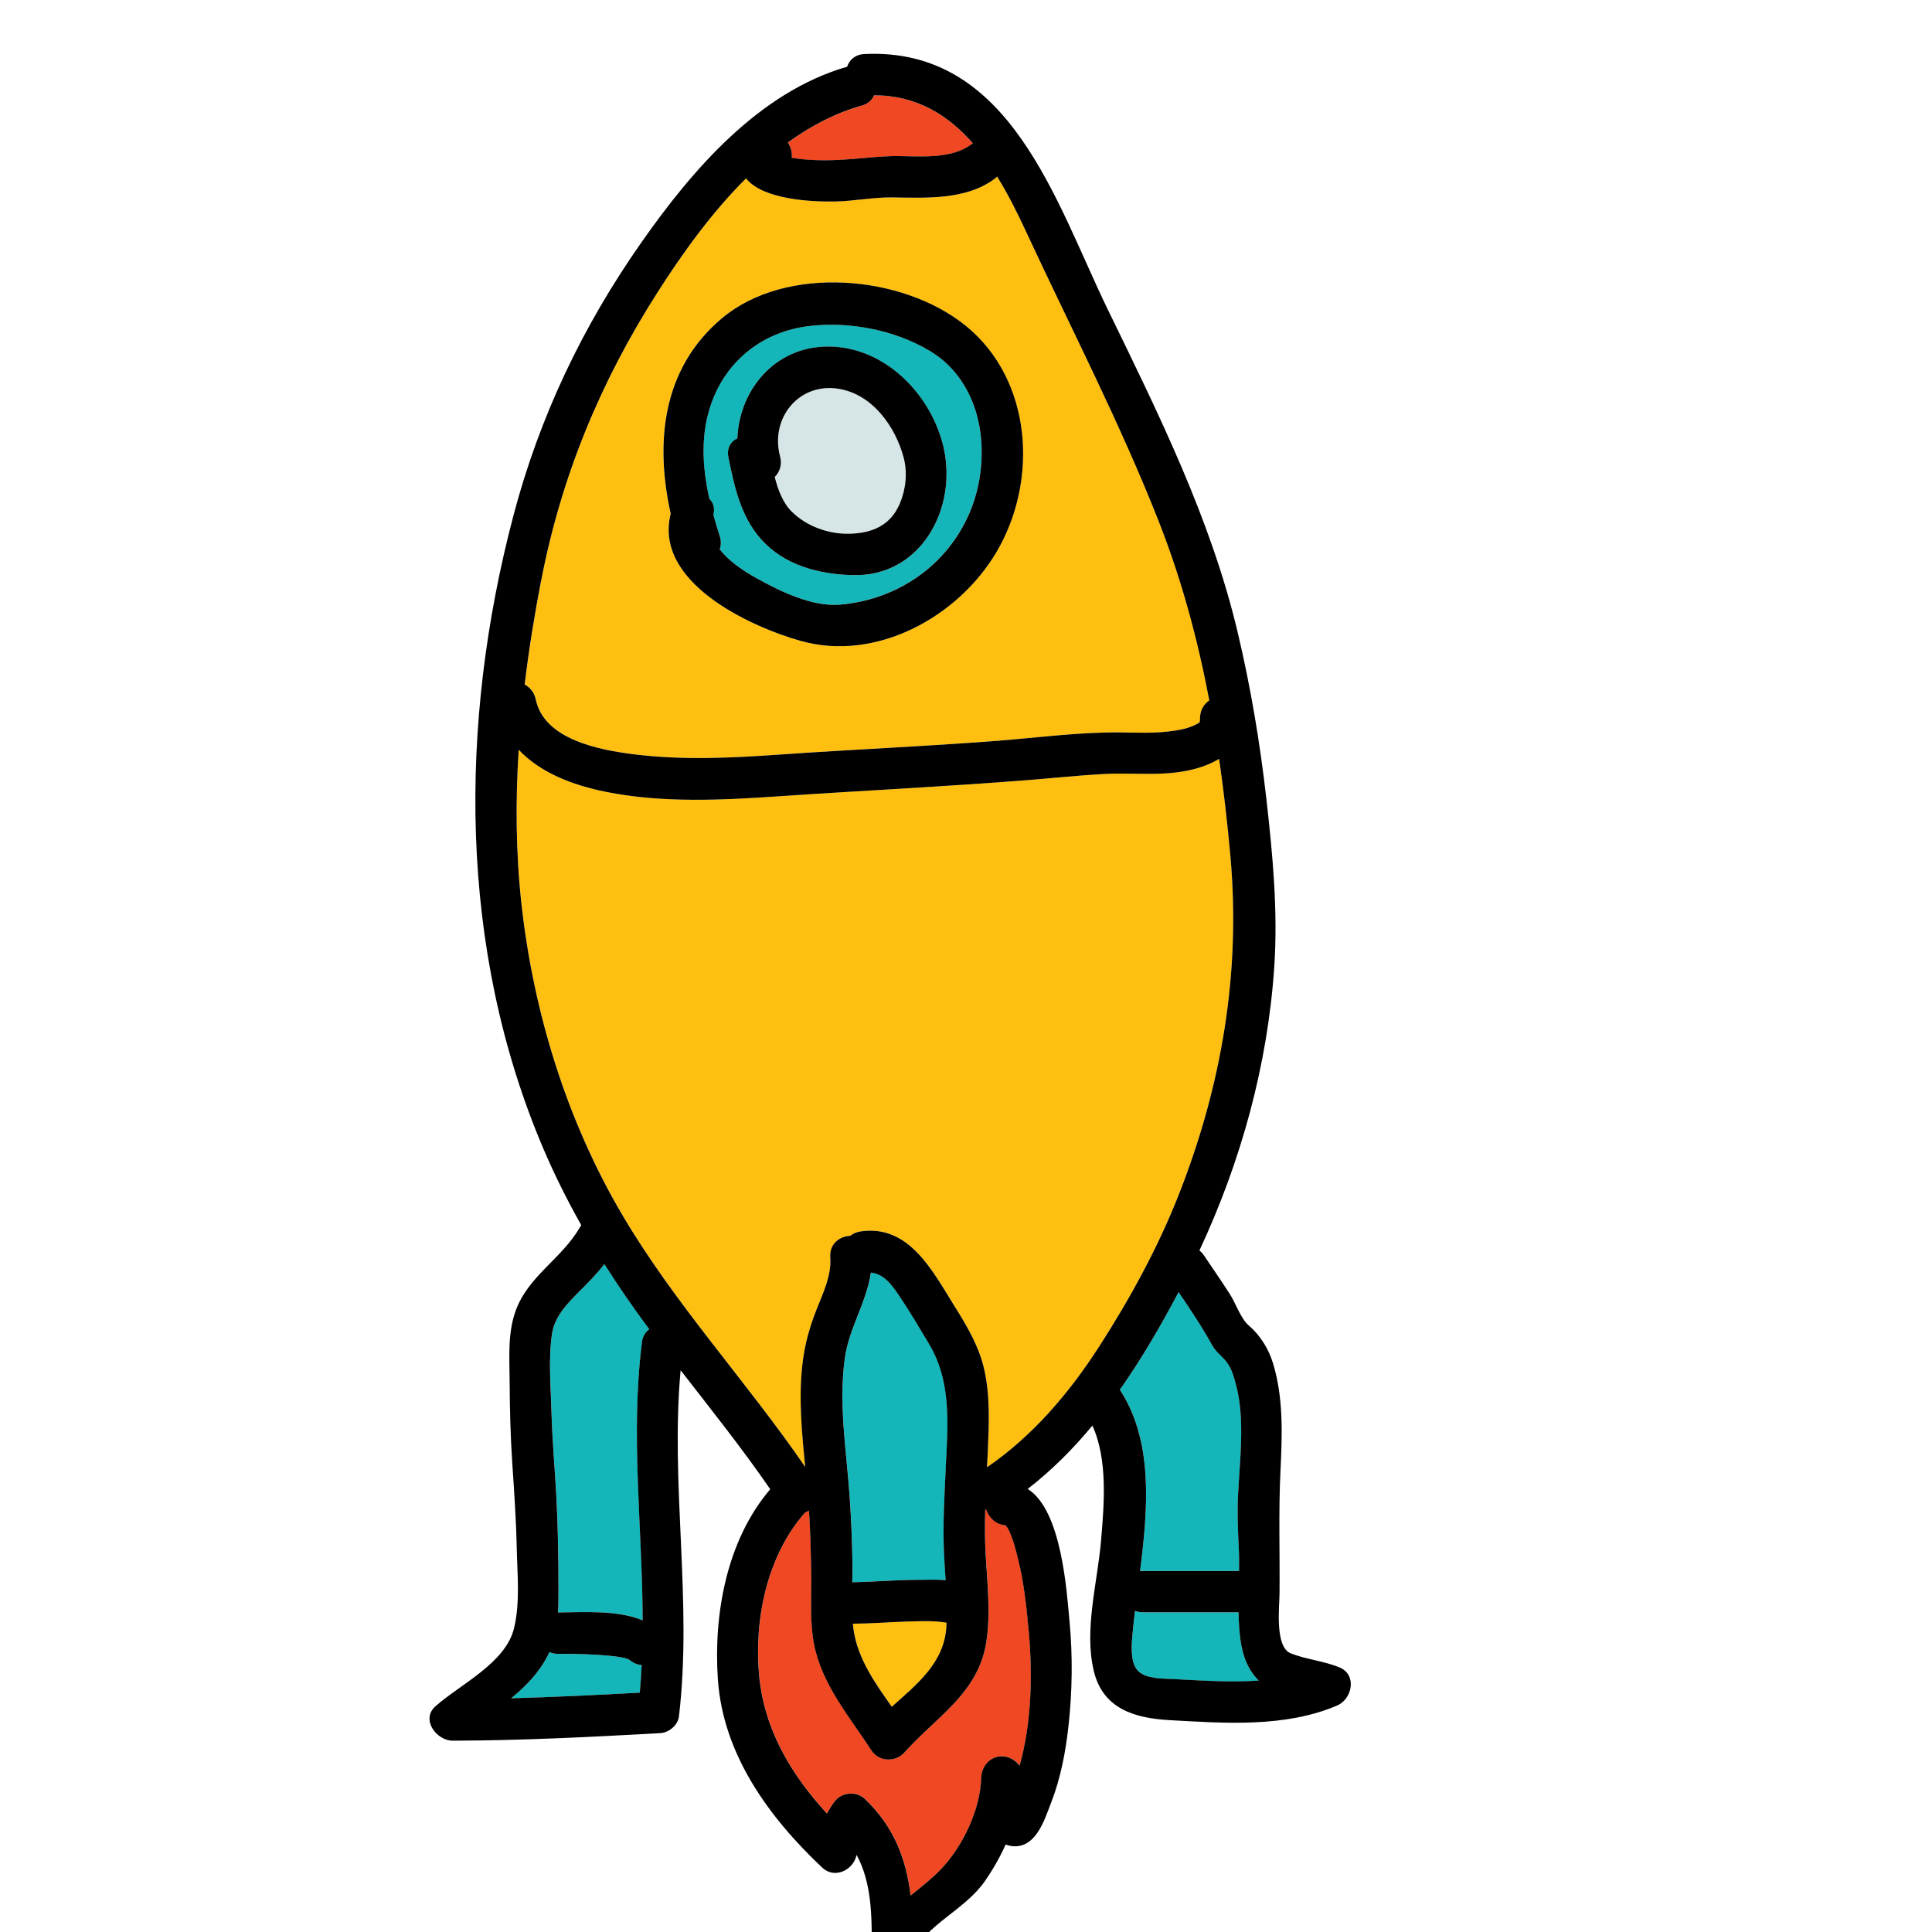 <?xml version="1.0" encoding="UTF-8"?><svg id="Layer_1" xmlns="http://www.w3.org/2000/svg" viewBox="0 0 512 512"><path d="M272.63,432.15c-.56-6.28-1.25-12.67-2.76-18.8-.69-2.79-1.43-5.67-2.7-8.26-.08-.16-.41-.57-.67-.9-2.51-.14-4.38-1.97-5.11-4.09-.09-.02-.18-.04-.27-.07-.11,3.96-.11,7.92,.11,11.89,.43,7.59,1.34,15.43,.21,23-2.05,13.77-13.22,19.93-21.77,29.52-2.32,2.61-6.75,2.45-8.69-.56-5.81-8.98-13.19-17.47-15.25-28.28-1.16-6.08-.64-12.41-.73-18.58-.08-5.58-.23-11.17-.59-16.74-.33,.22-.68,.4-1.05,.55-10.1,11.41-13.57,28.43-12.15,43.3,1.37,14.35,8.54,26.23,17.98,36.48,.61-1.2,1.32-2.37,2.21-3.45,1.85-2.25,5.64-2.51,7.76-.5,7.87,7.45,11.01,16.09,12.19,25.66,2.69-2.19,5.47-4.33,7.95-6.9,5.81-6.03,10.47-15.77,10.75-24.21,.18-5.65,6.39-7.85,10.04-3.5,.05,.06,.09,.12,.14,.18,3.23-11.51,3.44-24.17,2.41-35.75Z" fill="#ef4823"/><path d="M166.9,439.94c-1.11-.92-6.44-1.25-8.74-1.4-3.4-.23-6.8-.24-10.21-.25-.88,0-1.66-.17-2.35-.47-.11,.25-.23,.51-.35,.76-2.37,4.74-5.89,8.28-9.77,11.48,11.37-.31,22.73-.87,34.08-1.49,.22-2.44,.38-4.88,.5-7.32-1.05-.06-2.14-.46-3.16-1.31Z" fill="#14b6b9"/><path d="M172.09,352.28c-4.19-5.63-8.17-11.38-11.89-17.27-2.06,2.61-4.37,4.97-6.79,7.39-3.16,3.16-6.43,6.55-7.11,11.16-.99,6.69-.31,13.98-.13,20.73,.19,7.28,.85,14.51,1.26,21.78,.45,8.2,.58,16.42,.59,24.63,0,2.2,0,4.42-.12,6.62,6.72-.05,15.8-.72,22.43,2.09-.06-24.55-3.28-49.16-.19-73.65,.21-1.64,.95-2.77,1.96-3.47Z" fill="#14b6b9"/><path d="M307.18,138.4c-10.33-26.31-23.43-51.5-35.3-77.13-2.26-4.88-4.75-9.85-7.62-14.48-.2,.2-.41,.39-.65,.57-7.63,5.7-18.22,5.06-27.24,4.95-4.97-.06-9.94,.97-14.94,1.08-6.35,.14-19.26-.5-23.71-6.13-9.17,9.12-16.92,19.98-23.4,30.11-15.15,23.7-25.59,48.88-30.91,76.57-1.74,9.08-3.23,18.24-4.34,27.45,1.41,.76,2.55,2.07,2.95,3.98,2.22,10.68,17,13.38,25.88,14.5,12.88,1.63,25.95,1,38.87,.08,19.14-1.35,38.31-2.15,57.44-3.63,10.88-.84,21.88-2.36,32.8-2.23,4.28,.05,8.64,.24,12.91-.28,2.21-.27,4.43-.61,6.47-1.55,1.81-.83,1.64-.74,1.66-2.03,.04-2.12,1.06-3.67,2.46-4.63-3.05-16.04-7.28-31.83-13.31-47.2Zm-43.2,8.05c-10.17,17.09-31.85,29.06-51.86,23.38-13.63-3.87-38.94-15.63-34.39-33.69-4.15-18.71-2.38-38.4,13.58-51.8,16.97-14.25,47.93-11.56,64.6,1.99,17.68,14.36,19.38,41.12,8.06,60.12Z" fill="#febf10"/><path d="M231.62,25.26c-.51,1.23-1.56,2.25-3.28,2.74-7.05,2.01-13.55,5.44-19.55,9.78,.8,1.19,1.16,2.67,1.04,4.05,.95,.18,1.93,.3,2.85,.39,4.39,.43,8.86,.28,13.25-.06,4.14-.32,8.04-.81,12.2-.77,6.18,.07,14.09,.76,19.32-3.13,.13-.09,.25-.17,.38-.25-6.58-7.52-14.96-12.76-26.21-12.73Z" fill="#ef4823"/><path d="M239.47,121.29c-2.17-8.19-8.22-16.72-17.14-18.22-10.56-1.78-18.33,7.71-15.61,17.93,.6,2.24-.12,4.13-1.42,5.43,.88,3.45,2.17,6.87,4.52,9.19,3.95,3.9,9.72,5.99,15.31,5.85,6.04-.15,10.89-2.23,13.34-8.04,1.57-3.73,2.04-8.17,.99-12.12Z" fill="#d6e5e5"/><path d="M260.12,118.39c-.34-10.13-4.65-19.92-13.62-25.34-9.29-5.61-21.51-7.98-32.29-6.63-11.66,1.46-21.19,8.59-25.45,19.75-3.21,8.41-2.71,17.37-.78,26.01,1.02,.99,1.52,2.43,1.06,4.24,.52,1.88,1.08,3.73,1.67,5.56,.43,1.33,.38,2.53,0,3.56,2.42,3.2,6.34,5.75,9.49,7.52,6.36,3.58,14.97,7.79,22.3,7.17,21.88-1.84,38.38-19.47,37.62-41.85Zm-34.14,34.04c-8.95-.23-18.09-2.6-24.25-9.48-5.43-6.08-7.12-13.95-8.69-21.71-.52-2.55,.64-4.26,2.37-5.07,.56-13.49,10.81-25.25,25.77-24.27,14.35,.94,25.87,13.31,28.92,26.85,3.62,16.06-6.03,34.16-24.11,33.69Z" fill="#14b6b9"/><path d="M328.71,434.35c-.31-2.36-.43-4.71-.47-7.06h-25.29c-.8,0-1.52-.15-2.15-.39-.2,1.67-.38,3.31-.54,4.92-.29,3.02-1.09,9.02,1.62,11.26,2.12,1.75,5.67,1.75,8.3,1.88,7.6,.38,15.6,.97,23.4,.44-2.91-2.89-4.29-6.62-4.87-11.03Z" fill="#14b6b9"/><path d="M246.18,356.07c-2.5-4.16-4.98-8.42-7.7-12.45-2.05-3.04-4.16-6.02-7.67-6.38-1.12,7.83-5.78,14.68-6.89,22.61-1.71,12.23,.36,24.22,1.24,36.41,.43,6.04,.69,12.09,.77,18.14,.02,1.61,0,3.24-.05,4.89,5.79-.09,11.56-.62,17.35-.63,2.06,0,4.76-.14,7.39,.09-.17-2.56-.35-5.11-.45-7.66-.29-7.26,.12-14.49,.47-21.74,.55-11.52,1.69-23.04-4.45-33.29Z" fill="#14b6b9"/><path d="M328.09,396.48c.44-9.51,1.95-20.23-.54-29.57-.55-2.06-1.14-4.21-2.45-5.93-1.27-1.67-2.8-2.57-3.86-4.5-2.68-4.87-5.78-9.47-8.89-14.07-4.66,8.83-9.75,17.63-15.57,25.88,.1,.14,.21,.28,.3,.43,8.62,13.66,7.13,31.25,5.06,47.59h26.23c.03-2.11,.02-4.22-.08-6.34-.23-4.54-.41-8.96-.2-13.5Z" fill="#14b6b9"/><path d="M326.08,226.89c-.78-8.64-1.75-17.25-2.99-25.8-.21,.13-.42,.26-.65,.38-4.37,2.42-9.58,3.32-14.52,3.53-5.16,.21-10.33-.17-15.48,.11-6.57,.36-13.13,1.06-19.68,1.58-21.99,1.75-44.01,2.79-66.01,4.3-15.22,1.04-31.07,1.87-46.13-1.15-8.82-1.77-17.4-5.06-23.15-11.16-.88,13.64-.77,27.33,.74,40.94,3.17,28.63,12,57.29,26.64,82.2,14.02,23.84,32.95,44.19,48.56,66.93-.9-9.04-1.77-18.09-.76-27.15,.58-5.18,1.88-9.85,3.8-14.7,1.72-4.34,3.94-8.89,3.59-13.67-.26-3.63,2.49-5.61,5.3-5.74,.72-.59,1.64-1.01,2.76-1.17,12.89-1.88,19.12,10.63,24.87,19.81,3.33,5.31,6.53,10.71,7.9,16.89,1.57,7.11,1.24,14.52,.91,21.74-.06,1.36-.13,2.71-.2,4.07,12.03-8.24,21.71-19.58,29.58-31.79,8.22-12.76,15.72-26.42,21.27-40.56,11.33-28.87,16.42-58.66,13.64-89.59Z" fill="#febf10"/><path d="M250.52,429.97c-.86-.13-1.71-.24-2.58-.29-2.46-.14-4.95-.05-7.41,.03-4.83,.16-9.66,.53-14.49,.58,.05,.46,.08,.92,.15,1.38,1.06,7.8,5.67,14.27,10.17,20.63,6.59-5.95,13.74-11.44,14.45-21.01,.03-.43,.04-.85,.06-1.28-.09,0-.2-.02-.35-.04Z" fill="#febf10"/><path d="M354.97,441.88c-4.19-1.73-8.76-2.09-12.91-3.73-4.27-1.69-3-12.33-2.97-15.89,.1-10.85-.28-21.63,.25-32.47,.46-9.52,.83-19.3-1.98-28.52-1.18-3.86-3.42-7.45-6.49-10.07-2-1.7-3.48-5.96-4.92-8.21-2.22-3.46-4.57-6.84-6.86-10.25-.37-.55-.79-1-1.23-1.35,11.01-23.57,18.08-49.13,19.83-75.1,1-14.94-.41-29.76-2.09-44.6-1.69-14.88-4.17-29.67-7.63-44.24-7.13-30.02-20.98-57.86-34.41-85.46-13.76-28.27-25.75-69.51-64.46-67.67-2.49,.12-4,1.56-4.6,3.36-23.39,6.76-41.03,27.31-54.5,46.53-15.62,22.27-27.07,46.29-33.99,72.63-14.44,54.91-14.52,114.55,7.86,167.27,3.01,7.1,6.44,13.94,10.18,20.59-.16,.21-.31,.43-.45,.67-4.77,8.26-13.76,12.87-17.02,22.21-2.08,5.94-1.55,12.32-1.52,18.52,.04,7.22,.21,14.44,.7,21.64,.5,7.49,1.02,14.94,1.18,22.45,.15,6.97,.93,14.52-.72,21.33-2.23,9.22-14.28,14.85-20.82,20.66-3.98,3.54,.34,9.12,4.56,9.12,18.35-.04,36.68-.98,55-2,2.3-.13,4.69-2.07,4.97-4.44,3.62-30.53-2.34-61.25,.44-91.73,8.07,10.4,16.29,20.68,23.75,31.53-11.53,13.52-15.05,33.02-13.88,50.33,1.36,20,13.56,36.65,27.66,49.95,3.2,3.02,8.05,.78,9.03-3.08,.03-.1,.05-.2,.07-.3,3.97,7.32,4.04,15.81,4.04,24.67,0,5.6,8.11,6.68,10.41,2.02,4.12-8.35,14.21-12.06,19.51-19.67,2.12-3.04,4-6.32,5.55-9.76,.78,.3,1.62,.47,2.43,.47,5.77,0,7.87-7.07,9.62-11.57,2.52-6.5,3.83-13.36,4.59-20.26,1.03-9.23,1.15-18.6,.28-27.84-.74-7.84-2.05-29.39-11.08-35.03,6.35-4.92,12.01-10.61,17.15-16.79,4.13,9.11,3.09,20.85,2.3,30.36-.92,11.09-4.61,23.79-1.9,34.8,2.45,9.96,10.91,12.39,20.07,12.9,14.67,.81,30.54,2.02,44.37-3.87,4.03-1.72,5.36-8.16,.63-10.12ZM228.34,28c1.72-.49,2.77-1.51,3.28-2.74,11.25-.02,19.62,5.21,26.21,12.73-.13,.08-.25,.16-.38,.25-5.22,3.9-13.14,3.2-19.32,3.13-4.16-.04-8.06,.45-12.2,.77-4.39,.35-8.86,.5-13.25,.06-.92-.09-1.91-.21-2.85-.39,.12-1.38-.24-2.86-1.04-4.05,6-4.34,12.51-7.77,19.55-9.78Zm-84.94,125.95c5.32-27.69,15.75-52.87,30.91-76.57,6.47-10.12,14.22-20.99,23.4-30.11,4.46,5.63,17.36,6.26,23.71,6.13,4.99-.11,9.97-1.14,14.94-1.08,9.02,.11,19.6,.75,27.24-4.95,.24-.18,.45-.37,.65-.57,2.88,4.63,5.36,9.6,7.62,14.48,11.88,25.62,24.97,50.82,35.3,77.13,6.03,15.37,10.26,31.15,13.31,47.2-1.4,.96-2.42,2.51-2.46,4.63-.02,1.29,.14,1.2-1.66,2.03-2.04,.94-4.26,1.28-6.47,1.55-4.26,.53-8.63,.33-12.91,.28-10.92-.12-21.92,1.39-32.8,2.23-19.13,1.48-38.3,2.28-57.44,3.63-12.92,.91-25.98,1.55-38.87-.08-8.87-1.12-23.65-3.82-25.88-14.5-.4-1.91-1.54-3.22-2.95-3.98,1.11-9.21,2.6-18.38,4.34-27.45Zm26.15,294.62c-11.36,.62-22.72,1.18-34.08,1.49,3.88-3.2,7.4-6.74,9.77-11.48,.13-.25,.24-.51,.35-.76,.68,.3,1.47,.47,2.35,.47,3.4,0,6.81,.02,10.21,.25,2.29,.15,7.63,.48,8.74,1.4,1.02,.85,2.11,1.25,3.16,1.31-.12,2.44-.28,4.88-.5,7.32Zm.57-92.81c-3.09,24.48,.13,49.1,.19,73.65-6.63-2.8-15.71-2.14-22.43-2.09,.13-2.2,.12-4.41,.12-6.62-.01-8.22-.14-16.43-.59-24.63-.4-7.27-1.06-14.49-1.26-21.78-.18-6.75-.86-14.04,.13-20.73,.68-4.62,3.96-8.01,7.11-11.16,2.42-2.41,4.73-4.78,6.79-7.39,3.72,5.89,7.7,11.64,11.89,17.27-1.01,.7-1.75,1.83-1.96,3.47Zm102.5,76.4c1.03,11.59,.82,24.24-2.41,35.75-.05-.06-.09-.12-.14-.18-3.65-4.35-9.86-2.15-10.04,3.5-.27,8.44-4.94,18.18-10.75,24.21-2.48,2.57-5.26,4.71-7.95,6.9-1.18-9.57-4.32-18.21-12.19-25.66-2.12-2.01-5.91-1.75-7.76,.5-.89,1.09-1.6,2.25-2.21,3.45-9.43-10.26-16.61-22.14-17.98-36.48-1.42-14.88,2.06-31.9,12.15-43.3,.36-.15,.71-.33,1.05-.55,.36,5.57,.51,11.16,.59,16.74,.09,6.17-.43,12.49,.73,18.58,2.06,10.81,9.43,19.3,15.25,28.28,1.94,3,6.37,3.16,8.69,.56,8.55-9.59,19.72-15.75,21.77-29.52,1.13-7.57,.22-15.41-.21-23-.23-3.96-.22-7.93-.11-11.89,.09,.03,.18,.05,.27,.07,.73,2.12,2.6,3.95,5.11,4.09,.26,.34,.6,.75,.67,.9,1.28,2.59,2.02,5.47,2.7,8.26,1.51,6.13,2.2,12.52,2.76,18.8Zm-22-42.8c-.35,7.25-.76,14.48-.47,21.74,.1,2.55,.29,5.11,.45,7.66-2.63-.23-5.33-.09-7.39-.09-5.79,.01-11.56,.54-17.35,.63,.04-1.64,.07-3.28,.05-4.89-.08-6.05-.34-12.1-.77-18.14-.87-12.2-2.94-24.19-1.24-36.41,1.11-7.93,5.77-14.78,6.89-22.61,3.51,.36,5.62,3.33,7.67,6.38,2.71,4.03,5.2,8.29,7.7,12.45,6.15,10.24,5.01,21.77,4.45,33.29Zm.23,40.66c-.02,.43-.03,.85-.06,1.28-.71,9.57-7.86,15.05-14.45,21.01-4.5-6.36-9.1-12.83-10.17-20.63-.06-.46-.1-.92-.15-1.38,4.83-.04,9.66-.42,14.49-.58,2.46-.08,4.95-.17,7.41-.03,.86,.05,1.72,.16,2.58,.29,.14,.02,.25,.03,.35,.04Zm40.3-72.97c-7.87,12.21-17.55,23.55-29.58,31.79,.07-1.36,.13-2.71,.2-4.07,.33-7.23,.66-14.63-.91-21.74-1.37-6.18-4.57-11.58-7.9-16.89-5.75-9.18-11.98-21.69-24.87-19.81-1.12,.16-2.04,.59-2.76,1.17-2.82,.12-5.57,2.11-5.3,5.74,.35,4.78-1.87,9.33-3.59,13.67-1.92,4.85-3.22,9.51-3.8,14.7-1.02,9.06-.14,18.11,.76,27.15-15.6-22.74-34.54-43.09-48.56-66.93-14.65-24.91-23.47-53.56-26.64-82.2-1.51-13.61-1.61-27.3-.74-40.94,5.76,6.11,14.34,9.4,23.15,11.16,15.06,3.02,30.9,2.19,46.13,1.15,22-1.5,44.02-2.55,66.01-4.3,6.56-.52,13.12-1.22,19.68-1.58,5.15-.28,10.32,.1,15.48-.11,4.94-.21,10.16-1.11,14.52-3.53,.22-.12,.43-.25,.65-.38,1.24,8.55,2.21,17.15,2.99,25.8,2.78,30.93-2.31,60.72-13.64,89.59-5.55,14.14-13.05,27.8-21.27,40.56Zm5.62,11.25c5.81-8.25,10.91-17.06,15.57-25.88,3.11,4.6,6.21,9.2,8.89,14.07,1.06,1.92,2.6,2.83,3.86,4.5,1.31,1.72,1.9,3.87,2.45,5.93,2.49,9.34,.98,20.05,.54,29.57-.21,4.54-.03,8.96,.2,13.5,.11,2.12,.11,4.23,.08,6.34h-26.23c2.07-16.34,3.56-33.93-5.06-47.59-.1-.15-.2-.29-.3-.43Zm13.4,76.65c-2.63-.13-6.18-.13-8.3-1.88-2.71-2.24-1.91-8.24-1.62-11.26,.15-1.61,.34-3.25,.54-4.92,.64,.25,1.35,.39,2.15,.39h25.29c.04,2.35,.16,4.71,.47,7.06,.58,4.41,1.96,8.14,4.87,11.03-7.8,.54-15.8-.06-23.4-.44Z"/><path d="M255.92,86.33c-16.68-13.55-47.63-16.24-64.6-1.99-15.96,13.4-17.73,33.09-13.58,51.8-4.56,18.07,20.76,29.83,34.39,33.69,20.01,5.68,41.69-6.29,51.86-23.38,11.31-19.01,9.61-45.76-8.06-60.12Zm-33.41,73.91c-7.33,.62-15.94-3.6-22.3-7.17-3.15-1.77-7.07-4.32-9.49-7.52,.38-1.03,.44-2.23,0-3.56-.59-1.82-1.16-3.68-1.67-5.56,.47-1.81-.04-3.26-1.06-4.24-1.93-8.64-2.43-17.6,.78-26.01,4.26-11.16,13.78-18.29,25.45-19.75,10.78-1.35,23,1.02,32.29,6.63,8.97,5.42,13.28,15.21,13.62,25.34,.76,22.38-15.73,40.01-37.62,41.85Z"/><path d="M250.1,118.74c-3.05-13.54-14.57-25.91-28.92-26.85-14.96-.98-25.21,10.79-25.77,24.27-1.73,.81-2.88,2.52-2.37,5.07,1.57,7.76,3.26,15.63,8.69,21.71,6.16,6.89,15.3,9.25,24.25,9.48,18.08,.47,27.73-17.63,24.11-33.69Zm-11.62,14.67c-2.45,5.82-7.3,7.89-13.34,8.04-5.59,.14-11.36-1.95-15.31-5.85-2.36-2.32-3.64-5.74-4.52-9.19,1.29-1.3,2.01-3.19,1.42-5.43-2.72-10.21,5.05-19.71,15.61-17.93,8.92,1.5,14.97,10.04,17.14,18.22,1.05,3.95,.58,8.4-.99,12.12Z"/></svg>